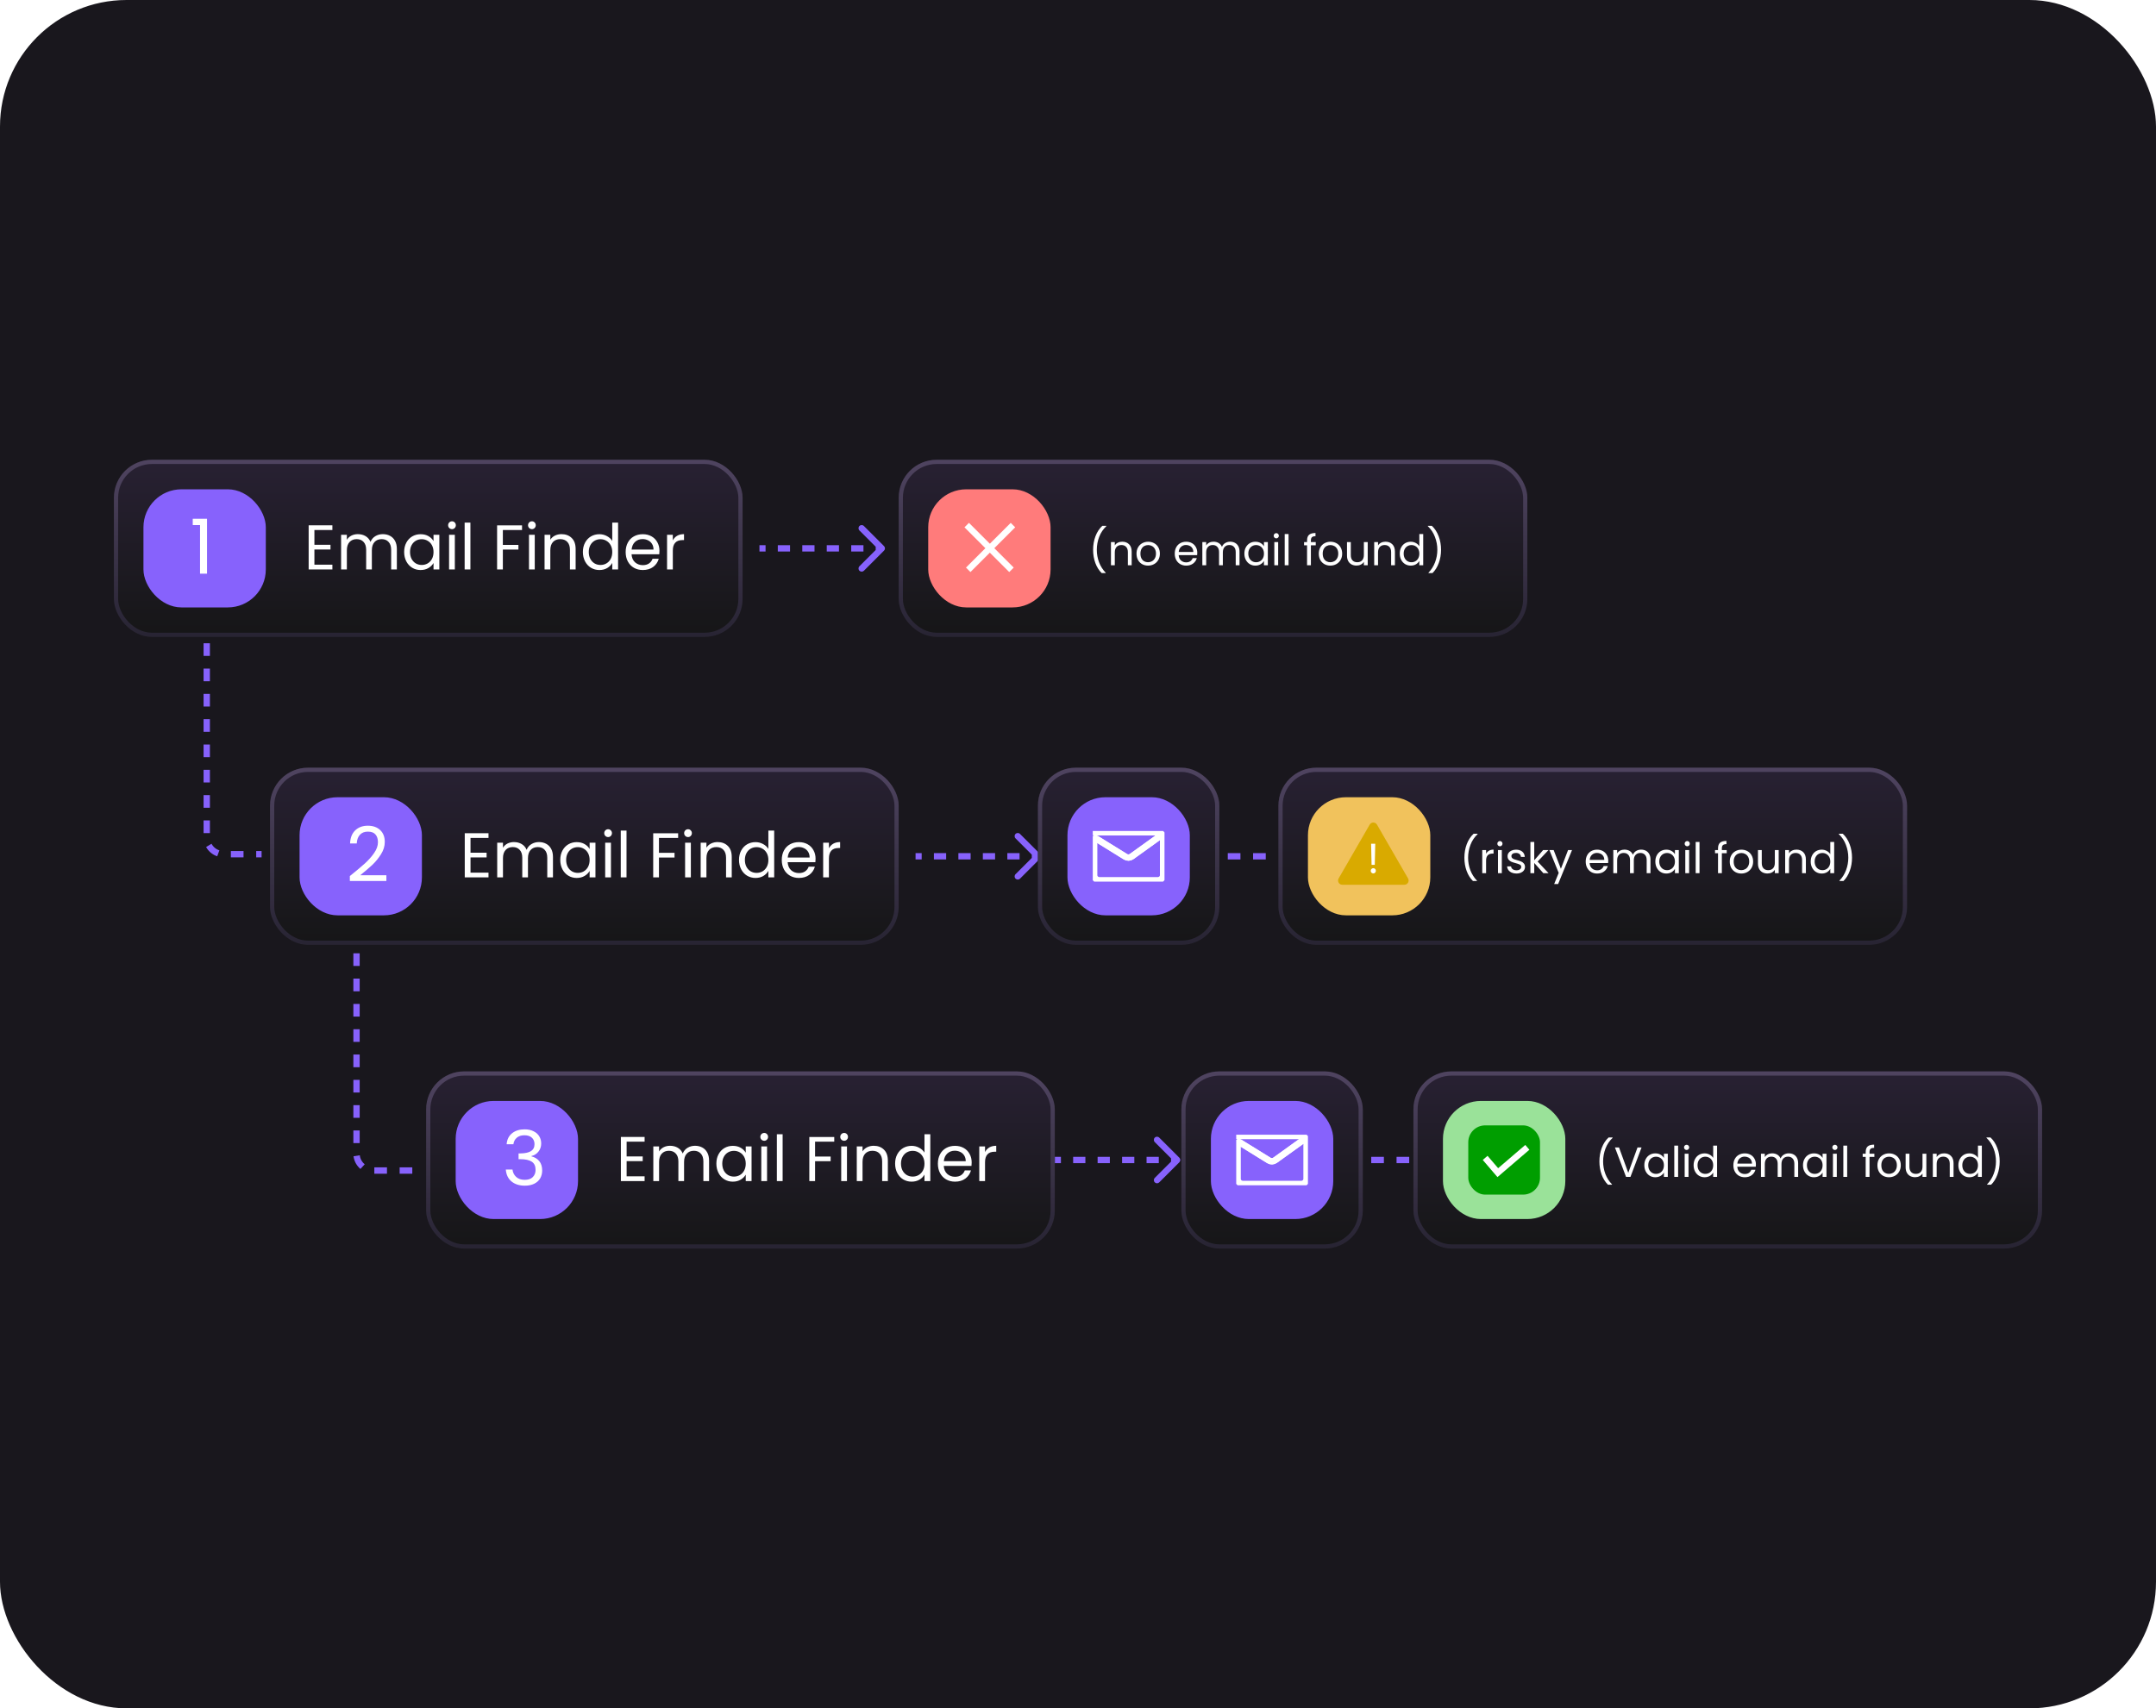 <svg xmlns="http://www.w3.org/2000/svg" width="511" height="405" viewBox="0 0 511 405" fill="none"><rect width="511" height="405" rx="30" fill="#19171D"></rect><path d="M49 152.5V198.5C49 200.709 50.791 202.5 53 202.5H62M84.5 226V273.5C84.5 275.709 86.291 277.5 88.5 277.5H98" stroke="#8762FC" stroke-width="1.5" stroke-dasharray="3 3"></path><path d="M246.53 203.53C246.823 203.237 246.823 202.763 246.53 202.47L241.757 197.697C241.464 197.404 240.99 197.404 240.697 197.697C240.404 197.99 240.404 198.464 240.697 198.757L244.939 203L240.697 207.243C240.404 207.536 240.404 208.01 240.697 208.303C240.99 208.596 241.464 208.596 241.757 208.303L246.53 203.53ZM217 203V203.75H218.45V203V202.25H217V203ZM221.35 203V203.75H224.25V203V202.25H221.35V203ZM227.15 203V203.75H230.05V203V202.25H227.15V203ZM232.95 203V203.75H235.85V203V202.25H232.95V203ZM238.75 203V203.75H241.65V203V202.25H238.75V203ZM244.55 203V203.75H246V203V202.25H244.55V203Z" fill="#8762FC"></path><path d="M291 203H301" stroke="#8762FC" stroke-width="1.5" stroke-dasharray="3 3"></path><path d="M325 275H335" stroke="#8762FC" stroke-width="1.5" stroke-dasharray="3 3"></path><path d="M279.53 275.53C279.823 275.237 279.823 274.763 279.53 274.47L274.757 269.697C274.464 269.404 273.99 269.404 273.697 269.697C273.404 269.99 273.404 270.464 273.697 270.757L277.939 275L273.697 279.243C273.404 279.536 273.404 280.01 273.697 280.303C273.99 280.596 274.464 280.596 274.757 280.303L279.53 275.53ZM250 275V275.75H251.45V275V274.25H250V275ZM254.35 275V275.75H257.25V275V274.25H254.35V275ZM260.15 275V275.75H263.05V275V274.25H260.15V275ZM265.95 275V275.75H268.85V275V274.25H265.95V275ZM271.75 275V275.75H274.65V275V274.25H271.75V275ZM277.55 275V275.75H279V275V274.25H277.55V275Z" fill="#8762FC"></path><rect x="64" y="182" width="149" height="42" rx="9" fill="url(#paint0_linear_1817_33825)" fill-opacity="0.9"></rect><rect x="64.5" y="182.5" width="148" height="41" rx="8.5" stroke="url(#paint1_linear_1817_33825)" stroke-opacity="0.94"></rect><rect x="71" y="189" width="29" height="28" rx="9" fill="#8762FC"></rect><path d="M82.918 207.686C84.442 206.462 85.636 205.46 86.5 204.68C87.364 203.888 88.09 203.066 88.678 202.214C89.278 201.35 89.578 200.504 89.578 199.676C89.578 198.896 89.386 198.284 89.002 197.84C88.63 197.384 88.024 197.156 87.184 197.156C86.368 197.156 85.732 197.414 85.276 197.93C84.832 198.434 84.592 199.112 84.556 199.964H82.972C83.02 198.62 83.428 197.582 84.196 196.85C84.964 196.118 85.954 195.752 87.166 195.752C88.402 195.752 89.38 196.094 90.1 196.778C90.832 197.462 91.198 198.404 91.198 199.604C91.198 200.6 90.898 201.572 90.298 202.52C89.71 203.456 89.038 204.284 88.282 205.004C87.526 205.712 86.56 206.54 85.384 207.488H91.576V208.856H82.918V207.686Z" fill="white"></path><path d="M111.52 198.655V202.15H115.33V203.275H111.52V206.875H115.78V208H110.155V197.53H115.78V198.655H111.52ZM127.73 199.63C128.37 199.63 128.94 199.765 129.44 200.035C129.94 200.295 130.335 200.69 130.625 201.22C130.915 201.75 131.06 202.395 131.06 203.155V208H129.71V203.35C129.71 202.53 129.505 201.905 129.095 201.475C128.695 201.035 128.15 200.815 127.46 200.815C126.75 200.815 126.185 201.045 125.765 201.505C125.345 201.955 125.135 202.61 125.135 203.47V208H123.785V203.35C123.785 202.53 123.58 201.905 123.17 201.475C122.77 201.035 122.225 200.815 121.535 200.815C120.825 200.815 120.26 201.045 119.84 201.505C119.42 201.955 119.21 202.61 119.21 203.47V208H117.845V199.78H119.21V200.965C119.48 200.535 119.84 200.205 120.29 199.975C120.75 199.745 121.255 199.63 121.805 199.63C122.495 199.63 123.105 199.785 123.635 200.095C124.165 200.405 124.56 200.86 124.82 201.46C125.05 200.88 125.43 200.43 125.96 200.11C126.49 199.79 127.08 199.63 127.73 199.63ZM132.79 203.86C132.79 203.02 132.96 202.285 133.3 201.655C133.64 201.015 134.105 200.52 134.695 200.17C135.295 199.82 135.96 199.645 136.69 199.645C137.41 199.645 138.035 199.8 138.565 200.11C139.095 200.42 139.49 200.81 139.75 201.28V199.78H141.13V208H139.75V206.47C139.48 206.95 139.075 207.35 138.535 207.67C138.005 207.98 137.385 208.135 136.675 208.135C135.945 208.135 135.285 207.955 134.695 207.595C134.105 207.235 133.64 206.73 133.3 206.08C132.96 205.43 132.79 204.69 132.79 203.86ZM139.75 203.875C139.75 203.255 139.625 202.715 139.375 202.255C139.125 201.795 138.785 201.445 138.355 201.205C137.935 200.955 137.47 200.83 136.96 200.83C136.45 200.83 135.985 200.95 135.565 201.19C135.145 201.43 134.81 201.78 134.56 202.24C134.31 202.7 134.185 203.24 134.185 203.86C134.185 204.49 134.31 205.04 134.56 205.51C134.81 205.97 135.145 206.325 135.565 206.575C135.985 206.815 136.45 206.935 136.96 206.935C137.47 206.935 137.935 206.815 138.355 206.575C138.785 206.325 139.125 205.97 139.375 205.51C139.625 205.04 139.75 204.495 139.75 203.875ZM144.141 198.445C143.881 198.445 143.661 198.355 143.481 198.175C143.301 197.995 143.211 197.775 143.211 197.515C143.211 197.255 143.301 197.035 143.481 196.855C143.661 196.675 143.881 196.585 144.141 196.585C144.391 196.585 144.601 196.675 144.771 196.855C144.951 197.035 145.041 197.255 145.041 197.515C145.041 197.775 144.951 197.995 144.771 198.175C144.601 198.355 144.391 198.445 144.141 198.445ZM144.801 199.78V208H143.436V199.78H144.801ZM148.493 196.9V208H147.128V196.9H148.493ZM160.728 197.545V198.655H156.183V202.18H159.873V203.29H156.183V208H154.818V197.545H160.728ZM163.082 198.445C162.822 198.445 162.602 198.355 162.422 198.175C162.242 197.995 162.152 197.775 162.152 197.515C162.152 197.255 162.242 197.035 162.422 196.855C162.602 196.675 162.822 196.585 163.082 196.585C163.332 196.585 163.542 196.675 163.712 196.855C163.892 197.035 163.982 197.255 163.982 197.515C163.982 197.775 163.892 197.995 163.712 198.175C163.542 198.355 163.332 198.445 163.082 198.445ZM163.742 199.78V208H162.377V199.78H163.742ZM170.073 199.63C171.073 199.63 171.883 199.935 172.503 200.545C173.123 201.145 173.433 202.015 173.433 203.155V208H172.083V203.35C172.083 202.53 171.878 201.905 171.468 201.475C171.058 201.035 170.498 200.815 169.788 200.815C169.068 200.815 168.493 201.04 168.063 201.49C167.643 201.94 167.433 202.595 167.433 203.455V208H166.068V199.78H167.433V200.95C167.703 200.53 168.068 200.205 168.528 199.975C168.998 199.745 169.513 199.63 170.073 199.63ZM175.153 203.86C175.153 203.02 175.323 202.285 175.663 201.655C176.003 201.015 176.468 200.52 177.058 200.17C177.658 199.82 178.328 199.645 179.068 199.645C179.708 199.645 180.303 199.795 180.853 200.095C181.403 200.385 181.823 200.77 182.113 201.25V196.9H183.493V208H182.113V206.455C181.843 206.945 181.443 207.35 180.913 207.67C180.383 207.98 179.763 208.135 179.053 208.135C178.323 208.135 177.658 207.955 177.058 207.595C176.468 207.235 176.003 206.73 175.663 206.08C175.323 205.43 175.153 204.69 175.153 203.86ZM182.113 203.875C182.113 203.255 181.988 202.715 181.738 202.255C181.488 201.795 181.148 201.445 180.718 201.205C180.298 200.955 179.833 200.83 179.323 200.83C178.813 200.83 178.348 200.95 177.928 201.19C177.508 201.43 177.173 201.78 176.923 202.24C176.673 202.7 176.548 203.24 176.548 203.86C176.548 204.49 176.673 205.04 176.923 205.51C177.173 205.97 177.508 206.325 177.928 206.575C178.348 206.815 178.813 206.935 179.323 206.935C179.833 206.935 180.298 206.815 180.718 206.575C181.148 206.325 181.488 205.97 181.738 205.51C181.988 205.04 182.113 204.495 182.113 203.875ZM193.3 203.575C193.3 203.835 193.285 204.11 193.255 204.4H186.685C186.735 205.21 187.01 205.845 187.51 206.305C188.02 206.755 188.635 206.98 189.355 206.98C189.945 206.98 190.435 206.845 190.825 206.575C191.225 206.295 191.505 205.925 191.665 205.465H193.135C192.915 206.255 192.475 206.9 191.815 207.4C191.155 207.89 190.335 208.135 189.355 208.135C188.575 208.135 187.875 207.96 187.255 207.61C186.645 207.26 186.165 206.765 185.815 206.125C185.465 205.475 185.29 204.725 185.29 203.875C185.29 203.025 185.46 202.28 185.8 201.64C186.14 201 186.615 200.51 187.225 200.17C187.845 199.82 188.555 199.645 189.355 199.645C190.135 199.645 190.825 199.815 191.425 200.155C192.025 200.495 192.485 200.965 192.805 201.565C193.135 202.155 193.3 202.825 193.3 203.575ZM191.89 203.29C191.89 202.77 191.775 202.325 191.545 201.955C191.315 201.575 191 201.29 190.6 201.1C190.21 200.9 189.775 200.8 189.295 200.8C188.605 200.8 188.015 201.02 187.525 201.46C187.045 201.9 186.77 202.51 186.7 203.29H191.89ZM196.466 201.115C196.706 200.645 197.046 200.28 197.486 200.02C197.936 199.76 198.481 199.63 199.121 199.63V201.04H198.761C197.231 201.04 196.466 201.87 196.466 203.53V208H195.101V199.78H196.466V201.115Z" fill="white"></path><rect x="101" y="254" width="149" height="42" rx="9" fill="url(#paint2_linear_1817_33825)" fill-opacity="0.9"></rect><rect x="101.5" y="254.5" width="148" height="41" rx="8.5" stroke="url(#paint3_linear_1817_33825)" stroke-opacity="0.94"></rect><rect x="108" y="261" width="29" height="28" rx="9" fill="#8762FC"></rect><path d="M120.08 271.262C120.164 270.158 120.59 269.294 121.358 268.67C122.126 268.046 123.122 267.734 124.346 267.734C125.162 267.734 125.864 267.884 126.452 268.184C127.052 268.472 127.502 268.868 127.802 269.372C128.114 269.876 128.27 270.446 128.27 271.082C128.27 271.826 128.054 272.468 127.622 273.008C127.202 273.548 126.65 273.896 125.966 274.052V274.142C126.746 274.334 127.364 274.712 127.82 275.276C128.276 275.84 128.504 276.578 128.504 277.49C128.504 278.174 128.348 278.792 128.036 279.344C127.724 279.884 127.256 280.31 126.632 280.622C126.008 280.934 125.258 281.09 124.382 281.09C123.11 281.09 122.066 280.76 121.25 280.1C120.434 279.428 119.978 278.48 119.882 277.256H121.466C121.55 277.976 121.844 278.564 122.348 279.02C122.852 279.476 123.524 279.704 124.364 279.704C125.204 279.704 125.84 279.488 126.272 279.056C126.716 278.612 126.938 278.042 126.938 277.346C126.938 276.446 126.638 275.798 126.038 275.402C125.438 275.006 124.532 274.808 123.32 274.808H122.906V273.44H123.338C124.442 273.428 125.276 273.248 125.84 272.9C126.404 272.54 126.686 271.988 126.686 271.244C126.686 270.608 126.476 270.098 126.056 269.714C125.648 269.33 125.06 269.138 124.292 269.138C123.548 269.138 122.948 269.33 122.492 269.714C122.036 270.098 121.766 270.614 121.682 271.262H120.08Z" fill="white"></path><path d="M148.52 270.655V274.15H152.33V275.275H148.52V278.875H152.78V280H147.155V269.53H152.78V270.655H148.52ZM164.73 271.63C165.37 271.63 165.94 271.765 166.44 272.035C166.94 272.295 167.335 272.69 167.625 273.22C167.915 273.75 168.06 274.395 168.06 275.155V280H166.71V275.35C166.71 274.53 166.505 273.905 166.095 273.475C165.695 273.035 165.15 272.815 164.46 272.815C163.75 272.815 163.185 273.045 162.765 273.505C162.345 273.955 162.135 274.61 162.135 275.47V280H160.785V275.35C160.785 274.53 160.58 273.905 160.17 273.475C159.77 273.035 159.225 272.815 158.535 272.815C157.825 272.815 157.26 273.045 156.84 273.505C156.42 273.955 156.21 274.61 156.21 275.47V280H154.845V271.78H156.21V272.965C156.48 272.535 156.84 272.205 157.29 271.975C157.75 271.745 158.255 271.63 158.805 271.63C159.495 271.63 160.105 271.785 160.635 272.095C161.165 272.405 161.56 272.86 161.82 273.46C162.05 272.88 162.43 272.43 162.96 272.11C163.49 271.79 164.08 271.63 164.73 271.63ZM169.79 275.86C169.79 275.02 169.96 274.285 170.3 273.655C170.64 273.015 171.105 272.52 171.695 272.17C172.295 271.82 172.96 271.645 173.69 271.645C174.41 271.645 175.035 271.8 175.565 272.11C176.095 272.42 176.49 272.81 176.75 273.28V271.78H178.13V280H176.75V278.47C176.48 278.95 176.075 279.35 175.535 279.67C175.005 279.98 174.385 280.135 173.675 280.135C172.945 280.135 172.285 279.955 171.695 279.595C171.105 279.235 170.64 278.73 170.3 278.08C169.96 277.43 169.79 276.69 169.79 275.86ZM176.75 275.875C176.75 275.255 176.625 274.715 176.375 274.255C176.125 273.795 175.785 273.445 175.355 273.205C174.935 272.955 174.47 272.83 173.96 272.83C173.45 272.83 172.985 272.95 172.565 273.19C172.145 273.43 171.81 273.78 171.56 274.24C171.31 274.7 171.185 275.24 171.185 275.86C171.185 276.49 171.31 277.04 171.56 277.51C171.81 277.97 172.145 278.325 172.565 278.575C172.985 278.815 173.45 278.935 173.96 278.935C174.47 278.935 174.935 278.815 175.355 278.575C175.785 278.325 176.125 277.97 176.375 277.51C176.625 277.04 176.75 276.495 176.75 275.875ZM181.141 270.445C180.881 270.445 180.661 270.355 180.481 270.175C180.301 269.995 180.211 269.775 180.211 269.515C180.211 269.255 180.301 269.035 180.481 268.855C180.661 268.675 180.881 268.585 181.141 268.585C181.391 268.585 181.601 268.675 181.771 268.855C181.951 269.035 182.041 269.255 182.041 269.515C182.041 269.775 181.951 269.995 181.771 270.175C181.601 270.355 181.391 270.445 181.141 270.445ZM181.801 271.78V280H180.436V271.78H181.801ZM185.493 268.9V280H184.128V268.9H185.493ZM197.728 269.545V270.655H193.183V274.18H196.873V275.29H193.183V280H191.818V269.545H197.728ZM200.082 270.445C199.822 270.445 199.602 270.355 199.422 270.175C199.242 269.995 199.152 269.775 199.152 269.515C199.152 269.255 199.242 269.035 199.422 268.855C199.602 268.675 199.822 268.585 200.082 268.585C200.332 268.585 200.542 268.675 200.712 268.855C200.892 269.035 200.982 269.255 200.982 269.515C200.982 269.775 200.892 269.995 200.712 270.175C200.542 270.355 200.332 270.445 200.082 270.445ZM200.742 271.78V280H199.377V271.78H200.742ZM207.073 271.63C208.073 271.63 208.883 271.935 209.503 272.545C210.123 273.145 210.433 274.015 210.433 275.155V280H209.083V275.35C209.083 274.53 208.878 273.905 208.468 273.475C208.058 273.035 207.498 272.815 206.788 272.815C206.068 272.815 205.493 273.04 205.063 273.49C204.643 273.94 204.433 274.595 204.433 275.455V280H203.068V271.78H204.433V272.95C204.703 272.53 205.068 272.205 205.528 271.975C205.998 271.745 206.513 271.63 207.073 271.63ZM212.153 275.86C212.153 275.02 212.323 274.285 212.663 273.655C213.003 273.015 213.468 272.52 214.058 272.17C214.658 271.82 215.328 271.645 216.068 271.645C216.708 271.645 217.303 271.795 217.853 272.095C218.403 272.385 218.823 272.77 219.113 273.25V268.9H220.493V280H219.113V278.455C218.843 278.945 218.443 279.35 217.913 279.67C217.383 279.98 216.763 280.135 216.053 280.135C215.323 280.135 214.658 279.955 214.058 279.595C213.468 279.235 213.003 278.73 212.663 278.08C212.323 277.43 212.153 276.69 212.153 275.86ZM219.113 275.875C219.113 275.255 218.988 274.715 218.738 274.255C218.488 273.795 218.148 273.445 217.718 273.205C217.298 272.955 216.833 272.83 216.323 272.83C215.813 272.83 215.348 272.95 214.928 273.19C214.508 273.43 214.173 273.78 213.923 274.24C213.673 274.7 213.548 275.24 213.548 275.86C213.548 276.49 213.673 277.04 213.923 277.51C214.173 277.97 214.508 278.325 214.928 278.575C215.348 278.815 215.813 278.935 216.323 278.935C216.833 278.935 217.298 278.815 217.718 278.575C218.148 278.325 218.488 277.97 218.738 277.51C218.988 277.04 219.113 276.495 219.113 275.875ZM230.3 275.575C230.3 275.835 230.285 276.11 230.255 276.4H223.685C223.735 277.21 224.01 277.845 224.51 278.305C225.02 278.755 225.635 278.98 226.355 278.98C226.945 278.98 227.435 278.845 227.825 278.575C228.225 278.295 228.505 277.925 228.665 277.465H230.135C229.915 278.255 229.475 278.9 228.815 279.4C228.155 279.89 227.335 280.135 226.355 280.135C225.575 280.135 224.875 279.96 224.255 279.61C223.645 279.26 223.165 278.765 222.815 278.125C222.465 277.475 222.29 276.725 222.29 275.875C222.29 275.025 222.46 274.28 222.8 273.64C223.14 273 223.615 272.51 224.225 272.17C224.845 271.82 225.555 271.645 226.355 271.645C227.135 271.645 227.825 271.815 228.425 272.155C229.025 272.495 229.485 272.965 229.805 273.565C230.135 274.155 230.3 274.825 230.3 275.575ZM228.89 275.29C228.89 274.77 228.775 274.325 228.545 273.955C228.315 273.575 228 273.29 227.6 273.1C227.21 272.9 226.775 272.8 226.295 272.8C225.605 272.8 225.015 273.02 224.525 273.46C224.045 273.9 223.77 274.51 223.7 275.29H228.89ZM233.466 273.115C233.706 272.645 234.046 272.28 234.486 272.02C234.936 271.76 235.481 271.63 236.121 271.63V273.04H235.761C234.231 273.04 233.466 273.87 233.466 275.53V280H232.101V271.78H233.466V273.115Z" fill="white"></path><rect x="246" y="182" width="43" height="42" rx="9" fill="url(#paint4_linear_1817_33825)" fill-opacity="0.9"></rect><rect x="246.5" y="182.5" width="42" height="41" rx="8.5" stroke="url(#paint5_linear_1817_33825)" stroke-opacity="0.94"></rect><rect x="253" y="189" width="29" height="28" rx="9" fill="#8762FC"></rect><g clip-path="url(#clip0_1817_33825)"><path d="M259.335 197.318H274.395C275.097 197.318 275.665 197.856 275.665 198.521V207.479C275.665 208.144 275.097 208.682 274.395 208.682H260.605C259.903 208.682 259.335 208.144 259.335 207.479V199.013C259.335 198.801 259.581 198.674 259.769 198.788L266.749 203.11C267.196 203.39 267.782 203.369 268.211 203.064L274.757 198.36" stroke="white" stroke-width="1.5" stroke-miterlimit="10" stroke-linecap="round"></path><path d="M259.769 198.788L266.749 203.11C267.196 203.39 267.782 203.369 268.211 203.064L274.757 198.36" stroke="white" stroke-width="1.5" stroke-miterlimit="10"></path></g><rect x="280" y="254" width="43" height="42" rx="9" fill="url(#paint6_linear_1817_33825)" fill-opacity="0.9"></rect><rect x="280.5" y="254.5" width="42" height="41" rx="8.5" stroke="url(#paint7_linear_1817_33825)" stroke-opacity="0.94"></rect><rect x="287" y="261" width="29" height="28" rx="9" fill="#8762FC"></rect><g clip-path="url(#clip1_1817_33825)"><path d="M293.335 269.318H308.395C309.097 269.318 309.665 269.856 309.665 270.521V279.479C309.665 280.144 309.097 280.682 308.395 280.682H294.605C293.903 280.682 293.335 280.144 293.335 279.479V271.013C293.335 270.801 293.581 270.674 293.769 270.788L300.749 275.11C301.196 275.39 301.782 275.369 302.211 275.064L308.757 270.36" stroke="white" stroke-width="1.5" stroke-miterlimit="10" stroke-linecap="round"></path><path d="M293.769 270.788L300.749 275.11C301.196 275.39 301.782 275.369 302.211 275.064L308.757 270.36" stroke="white" stroke-width="1.5" stroke-miterlimit="10"></path></g><path d="M209.53 130.53C209.823 130.237 209.823 129.763 209.53 129.47L204.757 124.697C204.464 124.404 203.99 124.404 203.697 124.697C203.404 124.99 203.404 125.464 203.697 125.757L207.939 130L203.697 134.243C203.404 134.536 203.404 135.01 203.697 135.303C203.99 135.596 204.464 135.596 204.757 135.303L209.53 130.53ZM180 130V130.75H181.45V130V129.25H180V130ZM184.35 130V130.75H187.25V130V129.25H184.35V130ZM190.15 130V130.75H193.05V130V129.25H190.15V130ZM195.95 130V130.75H198.85V130V129.25H195.95V130ZM201.75 130V130.75H204.65V130V129.25H201.75V130ZM207.55 130V130.75H209V130V129.25H207.55V130Z" fill="#8762FC"></path><rect x="27" y="109" width="149" height="42" rx="9" fill="url(#paint8_linear_1817_33825)" fill-opacity="0.9"></rect><rect x="27.5" y="109.5" width="148" height="41" rx="8.5" stroke="url(#paint9_linear_1817_33825)" stroke-opacity="0.94"></rect><rect x="34" y="116" width="29" height="28" rx="9" fill="#8762FC"></rect><path d="M45.684 124.48V122.986H49.068V136H47.412V124.48H45.684Z" fill="white"></path><path d="M74.52 125.655V129.15H78.33V130.275H74.52V133.875H78.78V135H73.155V124.53H78.78V125.655H74.52ZM90.73 126.63C91.37 126.63 91.94 126.765 92.44 127.035C92.94 127.295 93.335 127.69 93.625 128.22C93.915 128.75 94.06 129.395 94.06 130.155V135H92.71V130.35C92.71 129.53 92.505 128.905 92.095 128.475C91.695 128.035 91.15 127.815 90.46 127.815C89.75 127.815 89.185 128.045 88.765 128.505C88.345 128.955 88.135 129.61 88.135 130.47V135H86.785V130.35C86.785 129.53 86.58 128.905 86.17 128.475C85.77 128.035 85.225 127.815 84.535 127.815C83.825 127.815 83.26 128.045 82.84 128.505C82.42 128.955 82.21 129.61 82.21 130.47V135H80.845V126.78H82.21V127.965C82.48 127.535 82.84 127.205 83.29 126.975C83.75 126.745 84.255 126.63 84.805 126.63C85.495 126.63 86.105 126.785 86.635 127.095C87.165 127.405 87.56 127.86 87.82 128.46C88.05 127.88 88.43 127.43 88.96 127.11C89.49 126.79 90.08 126.63 90.73 126.63ZM95.79 130.86C95.79 130.02 95.96 129.285 96.299 128.655C96.639 128.015 97.105 127.52 97.695 127.17C98.294 126.82 98.96 126.645 99.689 126.645C100.41 126.645 101.035 126.8 101.565 127.11C102.095 127.42 102.49 127.81 102.75 128.28V126.78H104.13V135H102.75V133.47C102.48 133.95 102.075 134.35 101.535 134.67C101.005 134.98 100.385 135.135 99.674 135.135C98.945 135.135 98.284 134.955 97.695 134.595C97.105 134.235 96.639 133.73 96.299 133.08C95.96 132.43 95.79 131.69 95.79 130.86ZM102.75 130.875C102.75 130.255 102.625 129.715 102.375 129.255C102.125 128.795 101.785 128.445 101.355 128.205C100.935 127.955 100.47 127.83 99.96 127.83C99.45 127.83 98.984 127.95 98.564 128.19C98.144 128.43 97.809 128.78 97.559 129.24C97.309 129.7 97.184 130.24 97.184 130.86C97.184 131.49 97.309 132.04 97.559 132.51C97.809 132.97 98.144 133.325 98.564 133.575C98.984 133.815 99.45 133.935 99.96 133.935C100.47 133.935 100.935 133.815 101.355 133.575C101.785 133.325 102.125 132.97 102.375 132.51C102.625 132.04 102.75 131.495 102.75 130.875ZM107.141 125.445C106.881 125.445 106.661 125.355 106.481 125.175C106.301 124.995 106.211 124.775 106.211 124.515C106.211 124.255 106.301 124.035 106.481 123.855C106.661 123.675 106.881 123.585 107.141 123.585C107.391 123.585 107.601 123.675 107.771 123.855C107.951 124.035 108.041 124.255 108.041 124.515C108.041 124.775 107.951 124.995 107.771 125.175C107.601 125.355 107.391 125.445 107.141 125.445ZM107.801 126.78V135H106.436V126.78H107.801ZM111.493 123.9V135H110.128V123.9H111.493ZM123.728 124.545V125.655H119.183V129.18H122.873V130.29H119.183V135H117.818V124.545H123.728ZM126.082 125.445C125.822 125.445 125.602 125.355 125.422 125.175C125.242 124.995 125.152 124.775 125.152 124.515C125.152 124.255 125.242 124.035 125.422 123.855C125.602 123.675 125.822 123.585 126.082 123.585C126.332 123.585 126.542 123.675 126.712 123.855C126.892 124.035 126.982 124.255 126.982 124.515C126.982 124.775 126.892 124.995 126.712 125.175C126.542 125.355 126.332 125.445 126.082 125.445ZM126.742 126.78V135H125.377V126.78H126.742ZM133.073 126.63C134.073 126.63 134.883 126.935 135.503 127.545C136.123 128.145 136.433 129.015 136.433 130.155V135H135.083V130.35C135.083 129.53 134.878 128.905 134.468 128.475C134.058 128.035 133.498 127.815 132.788 127.815C132.068 127.815 131.493 128.04 131.063 128.49C130.643 128.94 130.433 129.595 130.433 130.455V135H129.068V126.78H130.433V127.95C130.703 127.53 131.068 127.205 131.528 126.975C131.998 126.745 132.513 126.63 133.073 126.63ZM138.153 130.86C138.153 130.02 138.323 129.285 138.663 128.655C139.003 128.015 139.468 127.52 140.058 127.17C140.658 126.82 141.328 126.645 142.068 126.645C142.708 126.645 143.303 126.795 143.853 127.095C144.403 127.385 144.823 127.77 145.113 128.25V123.9H146.493V135H145.113V133.455C144.843 133.945 144.443 134.35 143.913 134.67C143.383 134.98 142.763 135.135 142.053 135.135C141.323 135.135 140.658 134.955 140.058 134.595C139.468 134.235 139.003 133.73 138.663 133.08C138.323 132.43 138.153 131.69 138.153 130.86ZM145.113 130.875C145.113 130.255 144.988 129.715 144.738 129.255C144.488 128.795 144.148 128.445 143.718 128.205C143.298 127.955 142.833 127.83 142.323 127.83C141.813 127.83 141.348 127.95 140.928 128.19C140.508 128.43 140.173 128.78 139.923 129.24C139.673 129.7 139.548 130.24 139.548 130.86C139.548 131.49 139.673 132.04 139.923 132.51C140.173 132.97 140.508 133.325 140.928 133.575C141.348 133.815 141.813 133.935 142.323 133.935C142.833 133.935 143.298 133.815 143.718 133.575C144.148 133.325 144.488 132.97 144.738 132.51C144.988 132.04 145.113 131.495 145.113 130.875ZM156.3 130.575C156.3 130.835 156.285 131.11 156.255 131.4H149.685C149.735 132.21 150.01 132.845 150.51 133.305C151.02 133.755 151.635 133.98 152.355 133.98C152.945 133.98 153.435 133.845 153.825 133.575C154.225 133.295 154.505 132.925 154.665 132.465H156.135C155.915 133.255 155.475 133.9 154.815 134.4C154.155 134.89 153.335 135.135 152.355 135.135C151.575 135.135 150.875 134.96 150.255 134.61C149.645 134.26 149.165 133.765 148.815 133.125C148.465 132.475 148.29 131.725 148.29 130.875C148.29 130.025 148.46 129.28 148.8 128.64C149.14 128 149.615 127.51 150.225 127.17C150.845 126.82 151.555 126.645 152.355 126.645C153.135 126.645 153.825 126.815 154.425 127.155C155.025 127.495 155.485 127.965 155.805 128.565C156.135 129.155 156.3 129.825 156.3 130.575ZM154.89 130.29C154.89 129.77 154.775 129.325 154.545 128.955C154.315 128.575 154 128.29 153.6 128.1C153.21 127.9 152.775 127.8 152.295 127.8C151.605 127.8 151.015 128.02 150.525 128.46C150.045 128.9 149.77 129.51 149.7 130.29H154.89ZM159.466 128.115C159.706 127.645 160.046 127.28 160.486 127.02C160.936 126.76 161.481 126.63 162.121 126.63V128.04H161.761C160.231 128.04 159.466 128.87 159.466 130.53V135H158.101V126.78H159.466V128.115Z" fill="white"></path><rect x="213" y="109" width="149" height="42" rx="9" fill="url(#paint10_linear_1817_33825)" fill-opacity="0.9"></rect><rect x="213.5" y="109.5" width="148" height="41" rx="8.5" stroke="url(#paint11_linear_1817_33825)" stroke-opacity="0.94"></rect><rect x="220" y="116" width="29" height="28" rx="9" fill="#FF7B7B"></rect><line x1="240.087" y1="124.48" x2="229.48" y2="135.087" stroke="white" stroke-width="1.5"></line><line x1="239.733" y1="135.086" x2="229.126" y2="124.48" stroke="white" stroke-width="1.5"></line><path d="M261.11 135.86C260.47 135.233 259.97 134.437 259.61 133.47C259.257 132.503 259.08 131.46 259.08 130.34C259.08 129.193 259.267 128.123 259.64 127.13C260.02 126.13 260.56 125.307 261.26 124.66H262.21V124.75C261.463 125.45 260.9 126.293 260.52 127.28C260.147 128.26 259.96 129.28 259.96 130.34C259.96 131.373 260.137 132.36 260.49 133.3C260.85 134.24 261.373 135.063 262.06 135.77V135.86H261.11ZM265.981 128.42C266.648 128.42 267.188 128.623 267.601 129.03C268.014 129.43 268.221 130.01 268.221 130.77V134H267.321V130.9C267.321 130.353 267.184 129.937 266.911 129.65C266.638 129.357 266.264 129.21 265.791 129.21C265.311 129.21 264.928 129.36 264.641 129.66C264.361 129.96 264.221 130.397 264.221 130.97V134H263.311V128.52H264.221V129.3C264.401 129.02 264.644 128.803 264.951 128.65C265.264 128.497 265.608 128.42 265.981 128.42ZM272.098 134.09C271.584 134.09 271.118 133.973 270.698 133.74C270.284 133.507 269.958 133.177 269.718 132.75C269.484 132.317 269.368 131.817 269.368 131.25C269.368 130.69 269.488 130.197 269.728 129.77C269.974 129.337 270.308 129.007 270.728 128.78C271.148 128.547 271.618 128.43 272.138 128.43C272.658 128.43 273.128 128.547 273.548 128.78C273.968 129.007 274.298 129.333 274.538 129.76C274.784 130.187 274.908 130.683 274.908 131.25C274.908 131.817 274.781 132.317 274.528 132.75C274.281 133.177 273.944 133.507 273.518 133.74C273.091 133.973 272.618 134.09 272.098 134.09ZM272.098 133.29C272.424 133.29 272.731 133.213 273.018 133.06C273.304 132.907 273.534 132.677 273.708 132.37C273.888 132.063 273.978 131.69 273.978 131.25C273.978 130.81 273.891 130.437 273.718 130.13C273.544 129.823 273.318 129.597 273.038 129.45C272.758 129.297 272.454 129.22 272.128 129.22C271.794 129.22 271.488 129.297 271.208 129.45C270.934 129.597 270.714 129.823 270.548 130.13C270.381 130.437 270.298 130.81 270.298 131.25C270.298 131.697 270.378 132.073 270.538 132.38C270.704 132.687 270.924 132.917 271.198 133.07C271.471 133.217 271.771 133.29 272.098 133.29ZM283.77 131.05C283.77 131.223 283.76 131.407 283.74 131.6H279.36C279.393 132.14 279.577 132.563 279.91 132.87C280.25 133.17 280.66 133.32 281.14 133.32C281.533 133.32 281.86 133.23 282.12 133.05C282.387 132.863 282.573 132.617 282.68 132.31H283.66C283.513 132.837 283.22 133.267 282.78 133.6C282.34 133.927 281.793 134.09 281.14 134.09C280.62 134.09 280.153 133.973 279.74 133.74C279.333 133.507 279.013 133.177 278.78 132.75C278.547 132.317 278.43 131.817 278.43 131.25C278.43 130.683 278.543 130.187 278.77 129.76C278.997 129.333 279.313 129.007 279.72 128.78C280.133 128.547 280.607 128.43 281.14 128.43C281.66 128.43 282.12 128.543 282.52 128.77C282.92 128.997 283.227 129.31 283.44 129.71C283.66 130.103 283.77 130.55 283.77 131.05ZM282.83 130.86C282.83 130.513 282.753 130.217 282.6 129.97C282.447 129.717 282.237 129.527 281.97 129.4C281.71 129.267 281.42 129.2 281.1 129.2C280.64 129.2 280.247 129.347 279.92 129.64C279.6 129.933 279.417 130.34 279.37 130.86H282.83ZM291.561 128.42C291.988 128.42 292.368 128.51 292.701 128.69C293.035 128.863 293.298 129.127 293.491 129.48C293.685 129.833 293.781 130.263 293.781 130.77V134H292.881V130.9C292.881 130.353 292.745 129.937 292.471 129.65C292.205 129.357 291.841 129.21 291.381 129.21C290.908 129.21 290.531 129.363 290.251 129.67C289.971 129.97 289.831 130.407 289.831 130.98V134H288.931V130.9C288.931 130.353 288.795 129.937 288.521 129.65C288.255 129.357 287.891 129.21 287.431 129.21C286.958 129.21 286.581 129.363 286.301 129.67C286.021 129.97 285.881 130.407 285.881 130.98V134H284.971V128.52H285.881V129.31C286.061 129.023 286.301 128.803 286.601 128.65C286.908 128.497 287.245 128.42 287.611 128.42C288.071 128.42 288.478 128.523 288.831 128.73C289.185 128.937 289.448 129.24 289.621 129.64C289.775 129.253 290.028 128.953 290.381 128.74C290.735 128.527 291.128 128.42 291.561 128.42ZM294.934 131.24C294.934 130.68 295.047 130.19 295.274 129.77C295.501 129.343 295.811 129.013 296.204 128.78C296.604 128.547 297.047 128.43 297.534 128.43C298.014 128.43 298.431 128.533 298.784 128.74C299.137 128.947 299.401 129.207 299.574 129.52V128.52H300.494V134H299.574V132.98C299.394 133.3 299.124 133.567 298.764 133.78C298.411 133.987 297.997 134.09 297.524 134.09C297.037 134.09 296.597 133.97 296.204 133.73C295.811 133.49 295.501 133.153 295.274 132.72C295.047 132.287 294.934 131.793 294.934 131.24ZM299.574 131.25C299.574 130.837 299.491 130.477 299.324 130.17C299.157 129.863 298.931 129.63 298.644 129.47C298.364 129.303 298.054 129.22 297.714 129.22C297.374 129.22 297.064 129.3 296.784 129.46C296.504 129.62 296.281 129.853 296.114 130.16C295.947 130.467 295.864 130.827 295.864 131.24C295.864 131.66 295.947 132.027 296.114 132.34C296.281 132.647 296.504 132.883 296.784 133.05C297.064 133.21 297.374 133.29 297.714 133.29C298.054 133.29 298.364 133.21 298.644 133.05C298.931 132.883 299.157 132.647 299.324 132.34C299.491 132.027 299.574 131.663 299.574 131.25ZM302.502 127.63C302.328 127.63 302.182 127.57 302.062 127.45C301.942 127.33 301.882 127.183 301.882 127.01C301.882 126.837 301.942 126.69 302.062 126.57C302.182 126.45 302.328 126.39 302.502 126.39C302.668 126.39 302.808 126.45 302.922 126.57C303.042 126.69 303.102 126.837 303.102 127.01C303.102 127.183 303.042 127.33 302.922 127.45C302.808 127.57 302.668 127.63 302.502 127.63ZM302.942 128.52V134H302.032V128.52H302.942ZM305.403 126.6V134H304.493V126.6H305.403ZM311.85 129.27H310.7V134H309.79V129.27H309.08V128.52H309.79V128.13C309.79 127.517 309.946 127.07 310.26 126.79C310.58 126.503 311.09 126.36 311.79 126.36V127.12C311.39 127.12 311.106 127.2 310.94 127.36C310.78 127.513 310.7 127.77 310.7 128.13V128.52H311.85V129.27ZM315.301 134.09C314.787 134.09 314.321 133.973 313.901 133.74C313.487 133.507 313.161 133.177 312.921 132.75C312.687 132.317 312.571 131.817 312.571 131.25C312.571 130.69 312.691 130.197 312.931 129.77C313.177 129.337 313.511 129.007 313.931 128.78C314.351 128.547 314.821 128.43 315.341 128.43C315.861 128.43 316.331 128.547 316.751 128.78C317.171 129.007 317.501 129.333 317.741 129.76C317.987 130.187 318.111 130.683 318.111 131.25C318.111 131.817 317.984 132.317 317.731 132.75C317.484 133.177 317.147 133.507 316.721 133.74C316.294 133.973 315.821 134.09 315.301 134.09ZM315.301 133.29C315.627 133.29 315.934 133.213 316.221 133.06C316.507 132.907 316.737 132.677 316.911 132.37C317.091 132.063 317.181 131.69 317.181 131.25C317.181 130.81 317.094 130.437 316.921 130.13C316.747 129.823 316.521 129.597 316.241 129.45C315.961 129.297 315.657 129.22 315.331 129.22C314.997 129.22 314.691 129.297 314.411 129.45C314.137 129.597 313.917 129.823 313.751 130.13C313.584 130.437 313.501 130.81 313.501 131.25C313.501 131.697 313.581 132.073 313.741 132.38C313.907 132.687 314.127 132.917 314.401 133.07C314.674 133.217 314.974 133.29 315.301 133.29ZM324.167 128.52V134H323.257V133.19C323.084 133.47 322.84 133.69 322.527 133.85C322.22 134.003 321.88 134.08 321.507 134.08C321.08 134.08 320.697 133.993 320.357 133.82C320.017 133.64 319.747 133.373 319.547 133.02C319.354 132.667 319.257 132.237 319.257 131.73V128.52H320.157V131.61C320.157 132.15 320.294 132.567 320.567 132.86C320.84 133.147 321.214 133.29 321.687 133.29C322.174 133.29 322.557 133.14 322.837 132.84C323.117 132.54 323.257 132.103 323.257 131.53V128.52H324.167ZM328.374 128.42C329.04 128.42 329.58 128.623 329.994 129.03C330.407 129.43 330.614 130.01 330.614 130.77V134H329.714V130.9C329.714 130.353 329.577 129.937 329.304 129.65C329.03 129.357 328.657 129.21 328.184 129.21C327.704 129.21 327.32 129.36 327.034 129.66C326.754 129.96 326.614 130.397 326.614 130.97V134H325.704V128.52H326.614V129.3C326.794 129.02 327.037 128.803 327.344 128.65C327.657 128.497 328 128.42 328.374 128.42ZM331.76 131.24C331.76 130.68 331.873 130.19 332.1 129.77C332.327 129.343 332.637 129.013 333.03 128.78C333.43 128.547 333.877 128.43 334.37 128.43C334.797 128.43 335.193 128.53 335.56 128.73C335.927 128.923 336.207 129.18 336.4 129.5V126.6H337.32V134H336.4V132.97C336.22 133.297 335.953 133.567 335.6 133.78C335.247 133.987 334.833 134.09 334.36 134.09C333.873 134.09 333.43 133.97 333.03 133.73C332.637 133.49 332.327 133.153 332.1 132.72C331.873 132.287 331.76 131.793 331.76 131.24ZM336.4 131.25C336.4 130.837 336.317 130.477 336.15 130.17C335.983 129.863 335.757 129.63 335.47 129.47C335.19 129.303 334.88 129.22 334.54 129.22C334.2 129.22 333.89 129.3 333.61 129.46C333.33 129.62 333.107 129.853 332.94 130.16C332.773 130.467 332.69 130.827 332.69 131.24C332.69 131.66 332.773 132.027 332.94 132.34C333.107 132.647 333.33 132.883 333.61 133.05C333.89 133.21 334.2 133.29 334.54 133.29C334.88 133.29 335.19 133.21 335.47 133.05C335.757 132.883 335.983 132.647 336.15 132.34C336.317 132.027 336.4 131.663 336.4 131.25ZM338.568 135.86V135.77C339.255 135.063 339.775 134.24 340.128 133.3C340.488 132.36 340.668 131.373 340.668 130.34C340.668 129.28 340.478 128.26 340.098 127.28C339.725 126.293 339.165 125.45 338.418 124.75V124.66H339.368C340.068 125.307 340.605 126.13 340.978 127.13C341.358 128.123 341.548 129.193 341.548 130.34C341.548 131.46 341.368 132.503 341.008 133.47C340.655 134.437 340.158 135.233 339.518 135.86H338.568Z" fill="white"></path><rect x="303" y="182" width="149" height="42" rx="9" fill="url(#paint12_linear_1817_33825)" fill-opacity="0.9"></rect><rect x="303.5" y="182.5" width="148" height="41" rx="8.5" stroke="url(#paint13_linear_1817_33825)" stroke-opacity="0.94"></rect><path d="M349.11 208.86C348.47 208.233 347.97 207.437 347.61 206.47C347.257 205.503 347.08 204.46 347.08 203.34C347.08 202.193 347.267 201.123 347.64 200.13C348.02 199.13 348.56 198.307 349.26 197.66H350.21V197.75C349.463 198.45 348.9 199.293 348.52 200.28C348.147 201.26 347.96 202.28 347.96 203.34C347.96 204.373 348.137 205.36 348.49 206.3C348.85 207.24 349.373 208.063 350.06 208.77V208.86H349.11ZM352.221 202.41C352.381 202.097 352.608 201.853 352.901 201.68C353.201 201.507 353.564 201.42 353.991 201.42V202.36H353.751C352.731 202.36 352.221 202.913 352.221 204.02V207H351.311V201.52H352.221V202.41ZM355.511 200.63C355.338 200.63 355.191 200.57 355.071 200.45C354.951 200.33 354.891 200.183 354.891 200.01C354.891 199.837 354.951 199.69 355.071 199.57C355.191 199.45 355.338 199.39 355.511 199.39C355.678 199.39 355.818 199.45 355.931 199.57C356.051 199.69 356.111 199.837 356.111 200.01C356.111 200.183 356.051 200.33 355.931 200.45C355.818 200.57 355.678 200.63 355.511 200.63ZM355.951 201.52V207H355.041V201.52H355.951ZM359.442 207.09C359.022 207.09 358.646 207.02 358.312 206.88C357.979 206.733 357.716 206.533 357.522 206.28C357.329 206.02 357.222 205.723 357.202 205.39H358.142C358.169 205.663 358.296 205.887 358.522 206.06C358.756 206.233 359.059 206.32 359.432 206.32C359.779 206.32 360.052 206.243 360.252 206.09C360.452 205.937 360.552 205.743 360.552 205.51C360.552 205.27 360.446 205.093 360.232 204.98C360.019 204.86 359.689 204.743 359.242 204.63C358.836 204.523 358.502 204.417 358.242 204.31C357.989 204.197 357.769 204.033 357.582 203.82C357.402 203.6 357.312 203.313 357.312 202.96C357.312 202.68 357.396 202.423 357.562 202.19C357.729 201.957 357.966 201.773 358.272 201.64C358.579 201.5 358.929 201.43 359.322 201.43C359.929 201.43 360.419 201.583 360.792 201.89C361.166 202.197 361.366 202.617 361.392 203.15H360.482C360.462 202.863 360.346 202.633 360.132 202.46C359.926 202.287 359.646 202.2 359.292 202.2C358.966 202.2 358.706 202.27 358.512 202.41C358.319 202.55 358.222 202.733 358.222 202.96C358.222 203.14 358.279 203.29 358.392 203.41C358.512 203.523 358.659 203.617 358.832 203.69C359.012 203.757 359.259 203.833 359.572 203.92C359.966 204.027 360.286 204.133 360.532 204.24C360.779 204.34 360.989 204.493 361.162 204.7C361.342 204.907 361.436 205.177 361.442 205.51C361.442 205.81 361.359 206.08 361.192 206.32C361.026 206.56 360.789 206.75 360.482 206.89C360.182 207.023 359.836 207.09 359.442 207.09ZM365.787 207L363.637 204.58V207H362.727V199.6H363.637V203.95L365.747 201.52H367.017L364.437 204.25L367.027 207H365.787ZM372.594 201.52L369.294 209.58H368.354L369.434 206.94L367.224 201.52H368.234L369.954 205.96L371.654 201.52H372.594ZM381.174 204.05C381.174 204.223 381.164 204.407 381.144 204.6H376.764C376.798 205.14 376.981 205.563 377.314 205.87C377.654 206.17 378.064 206.32 378.544 206.32C378.938 206.32 379.264 206.23 379.524 206.05C379.791 205.863 379.978 205.617 380.084 205.31H381.064C380.918 205.837 380.624 206.267 380.184 206.6C379.744 206.927 379.198 207.09 378.544 207.09C378.024 207.09 377.558 206.973 377.144 206.74C376.738 206.507 376.418 206.177 376.184 205.75C375.951 205.317 375.834 204.817 375.834 204.25C375.834 203.683 375.948 203.187 376.174 202.76C376.401 202.333 376.718 202.007 377.124 201.78C377.538 201.547 378.011 201.43 378.544 201.43C379.064 201.43 379.524 201.543 379.924 201.77C380.324 201.997 380.631 202.31 380.844 202.71C381.064 203.103 381.174 203.55 381.174 204.05ZM380.234 203.86C380.234 203.513 380.158 203.217 380.004 202.97C379.851 202.717 379.641 202.527 379.374 202.4C379.114 202.267 378.824 202.2 378.504 202.2C378.044 202.2 377.651 202.347 377.324 202.64C377.004 202.933 376.821 203.34 376.774 203.86H380.234ZM388.965 201.42C389.392 201.42 389.772 201.51 390.105 201.69C390.439 201.863 390.702 202.127 390.895 202.48C391.089 202.833 391.185 203.263 391.185 203.77V207H390.285V203.9C390.285 203.353 390.149 202.937 389.875 202.65C389.609 202.357 389.245 202.21 388.785 202.21C388.312 202.21 387.935 202.363 387.655 202.67C387.375 202.97 387.235 203.407 387.235 203.98V207H386.335V203.9C386.335 203.353 386.199 202.937 385.925 202.65C385.659 202.357 385.295 202.21 384.835 202.21C384.362 202.21 383.985 202.363 383.705 202.67C383.425 202.97 383.285 203.407 383.285 203.98V207H382.375V201.52H383.285V202.31C383.465 202.023 383.705 201.803 384.005 201.65C384.312 201.497 384.649 201.42 385.015 201.42C385.475 201.42 385.882 201.523 386.235 201.73C386.589 201.937 386.852 202.24 387.025 202.64C387.179 202.253 387.432 201.953 387.785 201.74C388.139 201.527 388.532 201.42 388.965 201.42ZM392.338 204.24C392.338 203.68 392.452 203.19 392.678 202.77C392.905 202.343 393.215 202.013 393.608 201.78C394.008 201.547 394.452 201.43 394.938 201.43C395.418 201.43 395.835 201.533 396.188 201.74C396.542 201.947 396.805 202.207 396.978 202.52V201.52H397.898V207H396.978V205.98C396.798 206.3 396.528 206.567 396.168 206.78C395.815 206.987 395.402 207.09 394.928 207.09C394.442 207.09 394.002 206.97 393.608 206.73C393.215 206.49 392.905 206.153 392.678 205.72C392.452 205.287 392.338 204.793 392.338 204.24ZM396.978 204.25C396.978 203.837 396.895 203.477 396.728 203.17C396.562 202.863 396.335 202.63 396.048 202.47C395.768 202.303 395.458 202.22 395.118 202.22C394.778 202.22 394.468 202.3 394.188 202.46C393.908 202.62 393.685 202.853 393.518 203.16C393.352 203.467 393.268 203.827 393.268 204.24C393.268 204.66 393.352 205.027 393.518 205.34C393.685 205.647 393.908 205.883 394.188 206.05C394.468 206.21 394.778 206.29 395.118 206.29C395.458 206.29 395.768 206.21 396.048 206.05C396.335 205.883 396.562 205.647 396.728 205.34C396.895 205.027 396.978 204.663 396.978 204.25ZM399.906 200.63C399.733 200.63 399.586 200.57 399.466 200.45C399.346 200.33 399.286 200.183 399.286 200.01C399.286 199.837 399.346 199.69 399.466 199.57C399.586 199.45 399.733 199.39 399.906 199.39C400.073 199.39 400.213 199.45 400.326 199.57C400.446 199.69 400.506 199.837 400.506 200.01C400.506 200.183 400.446 200.33 400.326 200.45C400.213 200.57 400.073 200.63 399.906 200.63ZM400.346 201.52V207H399.436V201.52H400.346ZM402.807 199.6V207H401.897V199.6H402.807ZM409.254 202.27H408.104V207H407.194V202.27H406.484V201.52H407.194V201.13C407.194 200.517 407.351 200.07 407.664 199.79C407.984 199.503 408.494 199.36 409.194 199.36V200.12C408.794 200.12 408.511 200.2 408.344 200.36C408.184 200.513 408.104 200.77 408.104 201.13V201.52H409.254V202.27ZM412.705 207.09C412.192 207.09 411.725 206.973 411.305 206.74C410.892 206.507 410.565 206.177 410.325 205.75C410.092 205.317 409.975 204.817 409.975 204.25C409.975 203.69 410.095 203.197 410.335 202.77C410.582 202.337 410.915 202.007 411.335 201.78C411.755 201.547 412.225 201.43 412.745 201.43C413.265 201.43 413.735 201.547 414.155 201.78C414.575 202.007 414.905 202.333 415.145 202.76C415.392 203.187 415.515 203.683 415.515 204.25C415.515 204.817 415.388 205.317 415.135 205.75C414.888 206.177 414.552 206.507 414.125 206.74C413.698 206.973 413.225 207.09 412.705 207.09ZM412.705 206.29C413.032 206.29 413.338 206.213 413.625 206.06C413.912 205.907 414.142 205.677 414.315 205.37C414.495 205.063 414.585 204.69 414.585 204.25C414.585 203.81 414.498 203.437 414.325 203.13C414.152 202.823 413.925 202.597 413.645 202.45C413.365 202.297 413.062 202.22 412.735 202.22C412.402 202.22 412.095 202.297 411.815 202.45C411.542 202.597 411.322 202.823 411.155 203.13C410.988 203.437 410.905 203.81 410.905 204.25C410.905 204.697 410.985 205.073 411.145 205.38C411.312 205.687 411.532 205.917 411.805 206.07C412.078 206.217 412.378 206.29 412.705 206.29ZM421.571 201.52V207H420.661V206.19C420.488 206.47 420.245 206.69 419.931 206.85C419.625 207.003 419.285 207.08 418.911 207.08C418.485 207.08 418.101 206.993 417.761 206.82C417.421 206.64 417.151 206.373 416.951 206.02C416.758 205.667 416.661 205.237 416.661 204.73V201.52H417.561V204.61C417.561 205.15 417.698 205.567 417.971 205.86C418.245 206.147 418.618 206.29 419.091 206.29C419.578 206.29 419.961 206.14 420.241 205.84C420.521 205.54 420.661 205.103 420.661 204.53V201.52H421.571ZM425.778 201.42C426.445 201.42 426.985 201.623 427.398 202.03C427.811 202.43 428.018 203.01 428.018 203.77V207H427.118V203.9C427.118 203.353 426.981 202.937 426.708 202.65C426.435 202.357 426.061 202.21 425.588 202.21C425.108 202.21 424.725 202.36 424.438 202.66C424.158 202.96 424.018 203.397 424.018 203.97V207H423.108V201.52H424.018V202.3C424.198 202.02 424.441 201.803 424.748 201.65C425.061 201.497 425.405 201.42 425.778 201.42ZM429.164 204.24C429.164 203.68 429.278 203.19 429.504 202.77C429.731 202.343 430.041 202.013 430.434 201.78C430.834 201.547 431.281 201.43 431.774 201.43C432.201 201.43 432.598 201.53 432.964 201.73C433.331 201.923 433.611 202.18 433.804 202.5V199.6H434.724V207H433.804V205.97C433.624 206.297 433.358 206.567 433.004 206.78C432.651 206.987 432.238 207.09 431.764 207.09C431.278 207.09 430.834 206.97 430.434 206.73C430.041 206.49 429.731 206.153 429.504 205.72C429.278 205.287 429.164 204.793 429.164 204.24ZM433.804 204.25C433.804 203.837 433.721 203.477 433.554 203.17C433.388 202.863 433.161 202.63 432.874 202.47C432.594 202.303 432.284 202.22 431.944 202.22C431.604 202.22 431.294 202.3 431.014 202.46C430.734 202.62 430.511 202.853 430.344 203.16C430.178 203.467 430.094 203.827 430.094 204.24C430.094 204.66 430.178 205.027 430.344 205.34C430.511 205.647 430.734 205.883 431.014 206.05C431.294 206.21 431.604 206.29 431.944 206.29C432.284 206.29 432.594 206.21 432.874 206.05C433.161 205.883 433.388 205.647 433.554 205.34C433.721 205.027 433.804 204.663 433.804 204.25ZM435.972 208.86V208.77C436.659 208.063 437.179 207.24 437.532 206.3C437.892 205.36 438.072 204.373 438.072 203.34C438.072 202.28 437.882 201.26 437.502 200.28C437.129 199.293 436.569 198.45 435.822 197.75V197.66H436.772C437.472 198.307 438.009 199.13 438.382 200.13C438.762 201.123 438.952 202.193 438.952 203.34C438.952 204.46 438.772 205.503 438.412 206.47C438.059 207.437 437.562 208.233 436.922 208.86H435.972Z" fill="white"></path><rect x="310" y="189" width="29" height="28" rx="9" fill="#F1C25C"></rect><path d="M324.634 195.5C325.019 194.833 325.981 194.833 326.366 195.5L333.727 208.25C334.112 208.917 333.631 209.75 332.861 209.75H318.139C317.369 209.75 316.888 208.917 317.273 208.25L324.634 195.5Z" fill="#D9AA00"></path><path d="M325.95 200.03L325.84 205.03H325.08L324.97 200.03H325.95ZM325.5 207.06C325.327 207.06 325.18 207 325.06 206.88C324.94 206.76 324.88 206.614 324.88 206.44C324.88 206.267 324.94 206.12 325.06 206C325.18 205.88 325.327 205.82 325.5 205.82C325.667 205.82 325.807 205.88 325.92 206C326.04 206.12 326.1 206.267 326.1 206.44C326.1 206.614 326.04 206.76 325.92 206.88C325.807 207 325.667 207.06 325.5 207.06Z" fill="white"></path><rect x="335" y="254" width="149" height="42" rx="9" fill="url(#paint14_linear_1817_33825)" fill-opacity="0.9"></rect><rect x="335.5" y="254.5" width="148" height="41" rx="8.5" stroke="url(#paint15_linear_1817_33825)" stroke-opacity="0.94"></rect><path d="M381.11 280.86C380.47 280.233 379.97 279.437 379.61 278.47C379.257 277.503 379.08 276.46 379.08 275.34C379.08 274.193 379.267 273.123 379.64 272.13C380.02 271.13 380.56 270.307 381.26 269.66H382.21V269.75C381.463 270.45 380.9 271.293 380.52 272.28C380.147 273.26 379.96 274.28 379.96 275.34C379.96 276.373 380.137 277.36 380.49 278.3C380.85 279.24 381.373 280.063 382.06 280.77V280.86H381.11ZM389.071 272.03L386.441 279H385.391L382.761 272.03H383.731L385.921 278.04L388.111 272.03H389.071ZM389.729 276.24C389.729 275.68 389.842 275.19 390.069 274.77C390.295 274.343 390.605 274.013 390.999 273.78C391.399 273.547 391.842 273.43 392.329 273.43C392.809 273.43 393.225 273.533 393.579 273.74C393.932 273.947 394.195 274.207 394.369 274.52V273.52H395.289V279H394.369V277.98C394.189 278.3 393.919 278.567 393.559 278.78C393.205 278.987 392.792 279.09 392.319 279.09C391.832 279.09 391.392 278.97 390.999 278.73C390.605 278.49 390.295 278.153 390.069 277.72C389.842 277.287 389.729 276.793 389.729 276.24ZM394.369 276.25C394.369 275.837 394.285 275.477 394.119 275.17C393.952 274.863 393.725 274.63 393.439 274.47C393.159 274.303 392.849 274.22 392.509 274.22C392.169 274.22 391.859 274.3 391.579 274.46C391.299 274.62 391.075 274.853 390.909 275.16C390.742 275.467 390.659 275.827 390.659 276.24C390.659 276.66 390.742 277.027 390.909 277.34C391.075 277.647 391.299 277.883 391.579 278.05C391.859 278.21 392.169 278.29 392.509 278.29C392.849 278.29 393.159 278.21 393.439 278.05C393.725 277.883 393.952 277.647 394.119 277.34C394.285 277.027 394.369 276.663 394.369 276.25ZM397.737 271.6V279H396.827V271.6H397.737ZM399.758 272.63C399.584 272.63 399.438 272.57 399.318 272.45C399.198 272.33 399.138 272.183 399.138 272.01C399.138 271.837 399.198 271.69 399.318 271.57C399.438 271.45 399.584 271.39 399.758 271.39C399.924 271.39 400.064 271.45 400.178 271.57C400.298 271.69 400.358 271.837 400.358 272.01C400.358 272.183 400.298 272.33 400.178 272.45C400.064 272.57 399.924 272.63 399.758 272.63ZM400.198 273.52V279H399.288V273.52H400.198ZM401.409 276.24C401.409 275.68 401.522 275.19 401.749 274.77C401.975 274.343 402.285 274.013 402.679 273.78C403.079 273.547 403.525 273.43 404.019 273.43C404.445 273.43 404.842 273.53 405.209 273.73C405.575 273.923 405.855 274.18 406.049 274.5V271.6H406.969V279H406.049V277.97C405.869 278.297 405.602 278.567 405.249 278.78C404.895 278.987 404.482 279.09 404.009 279.09C403.522 279.09 403.079 278.97 402.679 278.73C402.285 278.49 401.975 278.153 401.749 277.72C401.522 277.287 401.409 276.793 401.409 276.24ZM406.049 276.25C406.049 275.837 405.965 275.477 405.799 275.17C405.632 274.863 405.405 274.63 405.119 274.47C404.839 274.303 404.529 274.22 404.189 274.22C403.849 274.22 403.539 274.3 403.259 274.46C402.979 274.62 402.755 274.853 402.589 275.16C402.422 275.467 402.339 275.827 402.339 276.24C402.339 276.66 402.422 277.027 402.589 277.34C402.755 277.647 402.979 277.883 403.259 278.05C403.539 278.21 403.849 278.29 404.189 278.29C404.529 278.29 404.839 278.21 405.119 278.05C405.405 277.883 405.632 277.647 405.799 277.34C405.965 277.027 406.049 276.663 406.049 276.25ZM416.172 276.05C416.172 276.223 416.162 276.407 416.142 276.6H411.762C411.796 277.14 411.979 277.563 412.312 277.87C412.652 278.17 413.062 278.32 413.542 278.32C413.936 278.32 414.262 278.23 414.522 278.05C414.789 277.863 414.976 277.617 415.082 277.31H416.062C415.916 277.837 415.622 278.267 415.182 278.6C414.742 278.927 414.196 279.09 413.542 279.09C413.022 279.09 412.556 278.973 412.142 278.74C411.736 278.507 411.416 278.177 411.182 277.75C410.949 277.317 410.832 276.817 410.832 276.25C410.832 275.683 410.946 275.187 411.172 274.76C411.399 274.333 411.716 274.007 412.122 273.78C412.536 273.547 413.009 273.43 413.542 273.43C414.062 273.43 414.522 273.543 414.922 273.77C415.322 273.997 415.629 274.31 415.842 274.71C416.062 275.103 416.172 275.55 416.172 276.05ZM415.232 275.86C415.232 275.513 415.156 275.217 415.002 274.97C414.849 274.717 414.639 274.527 414.372 274.4C414.112 274.267 413.822 274.2 413.502 274.2C413.042 274.2 412.649 274.347 412.322 274.64C412.002 274.933 411.819 275.34 411.772 275.86H415.232ZM423.964 273.42C424.39 273.42 424.77 273.51 425.104 273.69C425.437 273.863 425.7 274.127 425.894 274.48C426.087 274.833 426.184 275.263 426.184 275.77V279H425.284V275.9C425.284 275.353 425.147 274.937 424.874 274.65C424.607 274.357 424.244 274.21 423.784 274.21C423.31 274.21 422.934 274.363 422.654 274.67C422.374 274.97 422.234 275.407 422.234 275.98V279H421.334V275.9C421.334 275.353 421.197 274.937 420.924 274.65C420.657 274.357 420.294 274.21 419.834 274.21C419.36 274.21 418.984 274.363 418.704 274.67C418.424 274.97 418.284 275.407 418.284 275.98V279H417.374V273.52H418.284V274.31C418.464 274.023 418.704 273.803 419.004 273.65C419.31 273.497 419.647 273.42 420.014 273.42C420.474 273.42 420.88 273.523 421.234 273.73C421.587 273.937 421.85 274.24 422.024 274.64C422.177 274.253 422.43 273.953 422.784 273.74C423.137 273.527 423.53 273.42 423.964 273.42ZM427.336 276.24C427.336 275.68 427.45 275.19 427.676 274.77C427.903 274.343 428.213 274.013 428.606 273.78C429.006 273.547 429.45 273.43 429.936 273.43C430.416 273.43 430.833 273.533 431.186 273.74C431.54 273.947 431.803 274.207 431.976 274.52V273.52H432.896V279H431.976V277.98C431.796 278.3 431.526 278.567 431.166 278.78C430.813 278.987 430.4 279.09 429.926 279.09C429.44 279.09 429 278.97 428.606 278.73C428.213 278.49 427.903 278.153 427.676 277.72C427.45 277.287 427.336 276.793 427.336 276.24ZM431.976 276.25C431.976 275.837 431.893 275.477 431.726 275.17C431.56 274.863 431.333 274.63 431.046 274.47C430.766 274.303 430.456 274.22 430.116 274.22C429.776 274.22 429.466 274.3 429.186 274.46C428.906 274.62 428.683 274.853 428.516 275.16C428.35 275.467 428.266 275.827 428.266 276.24C428.266 276.66 428.35 277.027 428.516 277.34C428.683 277.647 428.906 277.883 429.186 278.05C429.466 278.21 429.776 278.29 430.116 278.29C430.456 278.29 430.766 278.21 431.046 278.05C431.333 277.883 431.56 277.647 431.726 277.34C431.893 277.027 431.976 276.663 431.976 276.25ZM434.904 272.63C434.731 272.63 434.584 272.57 434.464 272.45C434.344 272.33 434.284 272.183 434.284 272.01C434.284 271.837 434.344 271.69 434.464 271.57C434.584 271.45 434.731 271.39 434.904 271.39C435.071 271.39 435.211 271.45 435.324 271.57C435.444 271.69 435.504 271.837 435.504 272.01C435.504 272.183 435.444 272.33 435.324 272.45C435.211 272.57 435.071 272.63 434.904 272.63ZM435.344 273.52V279H434.434V273.52H435.344ZM437.805 271.6V279H436.895V271.6H437.805ZM444.252 274.27H443.102V279H442.192V274.27H441.482V273.52H442.192V273.13C442.192 272.517 442.349 272.07 442.662 271.79C442.982 271.503 443.492 271.36 444.192 271.36V272.12C443.792 272.12 443.509 272.2 443.342 272.36C443.182 272.513 443.102 272.77 443.102 273.13V273.52H444.252V274.27ZM447.703 279.09C447.19 279.09 446.723 278.973 446.303 278.74C445.89 278.507 445.563 278.177 445.323 277.75C445.09 277.317 444.973 276.817 444.973 276.25C444.973 275.69 445.093 275.197 445.333 274.77C445.58 274.337 445.913 274.007 446.333 273.78C446.753 273.547 447.223 273.43 447.743 273.43C448.263 273.43 448.733 273.547 449.153 273.78C449.573 274.007 449.903 274.333 450.143 274.76C450.39 275.187 450.513 275.683 450.513 276.25C450.513 276.817 450.386 277.317 450.133 277.75C449.886 278.177 449.55 278.507 449.123 278.74C448.696 278.973 448.223 279.09 447.703 279.09ZM447.703 278.29C448.03 278.29 448.336 278.213 448.623 278.06C448.91 277.907 449.14 277.677 449.313 277.37C449.493 277.063 449.583 276.69 449.583 276.25C449.583 275.81 449.496 275.437 449.323 275.13C449.15 274.823 448.923 274.597 448.643 274.45C448.363 274.297 448.06 274.22 447.733 274.22C447.4 274.22 447.093 274.297 446.813 274.45C446.54 274.597 446.32 274.823 446.153 275.13C445.986 275.437 445.903 275.81 445.903 276.25C445.903 276.697 445.983 277.073 446.143 277.38C446.31 277.687 446.53 277.917 446.803 278.07C447.076 278.217 447.376 278.29 447.703 278.29ZM456.569 273.52V279H455.659V278.19C455.486 278.47 455.243 278.69 454.929 278.85C454.623 279.003 454.283 279.08 453.909 279.08C453.483 279.08 453.099 278.993 452.759 278.82C452.419 278.64 452.149 278.373 451.949 278.02C451.756 277.667 451.659 277.237 451.659 276.73V273.52H452.559V276.61C452.559 277.15 452.696 277.567 452.969 277.86C453.243 278.147 453.616 278.29 454.089 278.29C454.576 278.29 454.959 278.14 455.239 277.84C455.519 277.54 455.659 277.103 455.659 276.53V273.52H456.569ZM460.776 273.42C461.443 273.42 461.983 273.623 462.396 274.03C462.809 274.43 463.016 275.01 463.016 275.77V279H462.116V275.9C462.116 275.353 461.979 274.937 461.706 274.65C461.433 274.357 461.059 274.21 460.586 274.21C460.106 274.21 459.723 274.36 459.436 274.66C459.156 274.96 459.016 275.397 459.016 275.97V279H458.106V273.52H459.016V274.3C459.196 274.02 459.439 273.803 459.746 273.65C460.059 273.497 460.403 273.42 460.776 273.42ZM464.162 276.24C464.162 275.68 464.276 275.19 464.502 274.77C464.729 274.343 465.039 274.013 465.432 273.78C465.832 273.547 466.279 273.43 466.772 273.43C467.199 273.43 467.596 273.53 467.962 273.73C468.329 273.923 468.609 274.18 468.802 274.5V271.6H469.722V279H468.802V277.97C468.622 278.297 468.356 278.567 468.002 278.78C467.649 278.987 467.236 279.09 466.762 279.09C466.276 279.09 465.832 278.97 465.432 278.73C465.039 278.49 464.729 278.153 464.502 277.72C464.276 277.287 464.162 276.793 464.162 276.24ZM468.802 276.25C468.802 275.837 468.719 275.477 468.552 275.17C468.386 274.863 468.159 274.63 467.872 274.47C467.592 274.303 467.282 274.22 466.942 274.22C466.602 274.22 466.292 274.3 466.012 274.46C465.732 274.62 465.509 274.853 465.342 275.16C465.176 275.467 465.092 275.827 465.092 276.24C465.092 276.66 465.176 277.027 465.342 277.34C465.509 277.647 465.732 277.883 466.012 278.05C466.292 278.21 466.602 278.29 466.942 278.29C467.282 278.29 467.592 278.21 467.872 278.05C468.159 277.883 468.386 277.647 468.552 277.34C468.719 277.027 468.802 276.663 468.802 276.25ZM470.97 280.86V280.77C471.657 280.063 472.177 279.24 472.53 278.3C472.89 277.36 473.07 276.373 473.07 275.34C473.07 274.28 472.88 273.26 472.5 272.28C472.127 271.293 471.567 270.45 470.82 269.75V269.66H471.77C472.47 270.307 473.007 271.13 473.38 272.13C473.76 273.123 473.95 274.193 473.95 275.34C473.95 276.46 473.77 277.503 473.41 278.47C473.057 279.437 472.56 280.233 471.92 280.86H470.97Z" fill="white"></path><rect x="342" y="261" width="29" height="28" rx="9" fill="#9AE299"></rect><rect x="348" y="266.793" width="17" height="16.414" rx="4" fill="#009E00"></rect><g filter="url(#filter0_d_1817_33825)"><path d="M352 274.5L355 278L362 272" stroke="white" stroke-width="1.5"></path></g><defs><filter id="filter0_d_1817_33825" x="347.431" y="271.431" width="19.058" height="15.627" filterUnits="userSpaceOnUse" color-interpolation-filters="sRGB"></filter><linearGradient id="paint0_linear_1817_33825" x1="138.5" y1="182" x2="138.5" y2="224" gradientUnits="userSpaceOnUse"><stop stop-color="#2A2235"></stop><stop offset="1" stop-color="#161616"></stop></linearGradient><linearGradient id="paint1_linear_1817_33825" x1="138.5" y1="182" x2="138.5" y2="224" gradientUnits="userSpaceOnUse"><stop stop-color="#524663"></stop><stop offset="1" stop-color="#292535"></stop></linearGradient><linearGradient id="paint2_linear_1817_33825" x1="175.5" y1="254" x2="175.5" y2="296" gradientUnits="userSpaceOnUse"><stop stop-color="#2A2235"></stop><stop offset="1" stop-color="#161616"></stop></linearGradient><linearGradient id="paint3_linear_1817_33825" x1="175.5" y1="254" x2="175.5" y2="296" gradientUnits="userSpaceOnUse"><stop stop-color="#524663"></stop><stop offset="1" stop-color="#292535"></stop></linearGradient><linearGradient id="paint4_linear_1817_33825" x1="267.5" y1="182" x2="267.5" y2="224" gradientUnits="userSpaceOnUse"><stop stop-color="#2A2235"></stop><stop offset="1" stop-color="#161616"></stop></linearGradient><linearGradient id="paint5_linear_1817_33825" x1="267.5" y1="182" x2="267.5" y2="224" gradientUnits="userSpaceOnUse"><stop stop-color="#524663"></stop><stop offset="1" stop-color="#292535"></stop></linearGradient><linearGradient id="paint6_linear_1817_33825" x1="301.5" y1="254" x2="301.5" y2="296" gradientUnits="userSpaceOnUse"><stop stop-color="#2A2235"></stop><stop offset="1" stop-color="#161616"></stop></linearGradient><linearGradient id="paint7_linear_1817_33825" x1="301.5" y1="254" x2="301.5" y2="296" gradientUnits="userSpaceOnUse"><stop stop-color="#524663"></stop><stop offset="1" stop-color="#292535"></stop></linearGradient><linearGradient id="paint8_linear_1817_33825" x1="101.5" y1="109" x2="101.5" y2="151" gradientUnits="userSpaceOnUse"><stop stop-color="#2A2235"></stop><stop offset="1" stop-color="#161616"></stop></linearGradient><linearGradient id="paint9_linear_1817_33825" x1="101.5" y1="109" x2="101.5" y2="151" gradientUnits="userSpaceOnUse"><stop stop-color="#524663"></stop><stop offset="1" stop-color="#292535"></stop></linearGradient><linearGradient id="paint10_linear_1817_33825" x1="287.5" y1="109" x2="287.5" y2="151" gradientUnits="userSpaceOnUse"><stop stop-color="#2A2235"></stop><stop offset="1" stop-color="#161616"></stop></linearGradient><linearGradient id="paint11_linear_1817_33825" x1="287.5" y1="109" x2="287.5" y2="151" gradientUnits="userSpaceOnUse"><stop stop-color="#524663"></stop><stop offset="1" stop-color="#292535"></stop></linearGradient><linearGradient id="paint12_linear_1817_33825" x1="377.5" y1="182" x2="377.5" y2="224" gradientUnits="userSpaceOnUse"><stop stop-color="#2A2235"></stop><stop offset="1" stop-color="#161616"></stop></linearGradient><linearGradient id="paint13_linear_1817_33825" x1="377.5" y1="182" x2="377.5" y2="224" gradientUnits="userSpaceOnUse"><stop stop-color="#524663"></stop><stop offset="1" stop-color="#292535"></stop></linearGradient><linearGradient id="paint14_linear_1817_33825" x1="409.5" y1="254" x2="409.5" y2="296" gradientUnits="userSpaceOnUse"><stop stop-color="#2A2235"></stop><stop offset="1" stop-color="#161616"></stop></linearGradient><linearGradient id="paint15_linear_1817_33825" x1="409.5" y1="254" x2="409.5" y2="296" gradientUnits="userSpaceOnUse"><stop stop-color="#524663"></stop><stop offset="1" stop-color="#292535"></stop></linearGradient><clipPath id="clip0_1817_33825"><rect width="17" height="12" fill="white" transform="translate(259 197)"></rect></clipPath><clipPath id="clip1_1817_33825"><rect width="17" height="12" fill="white" transform="translate(293 269)"></rect></clipPath></defs></svg>
